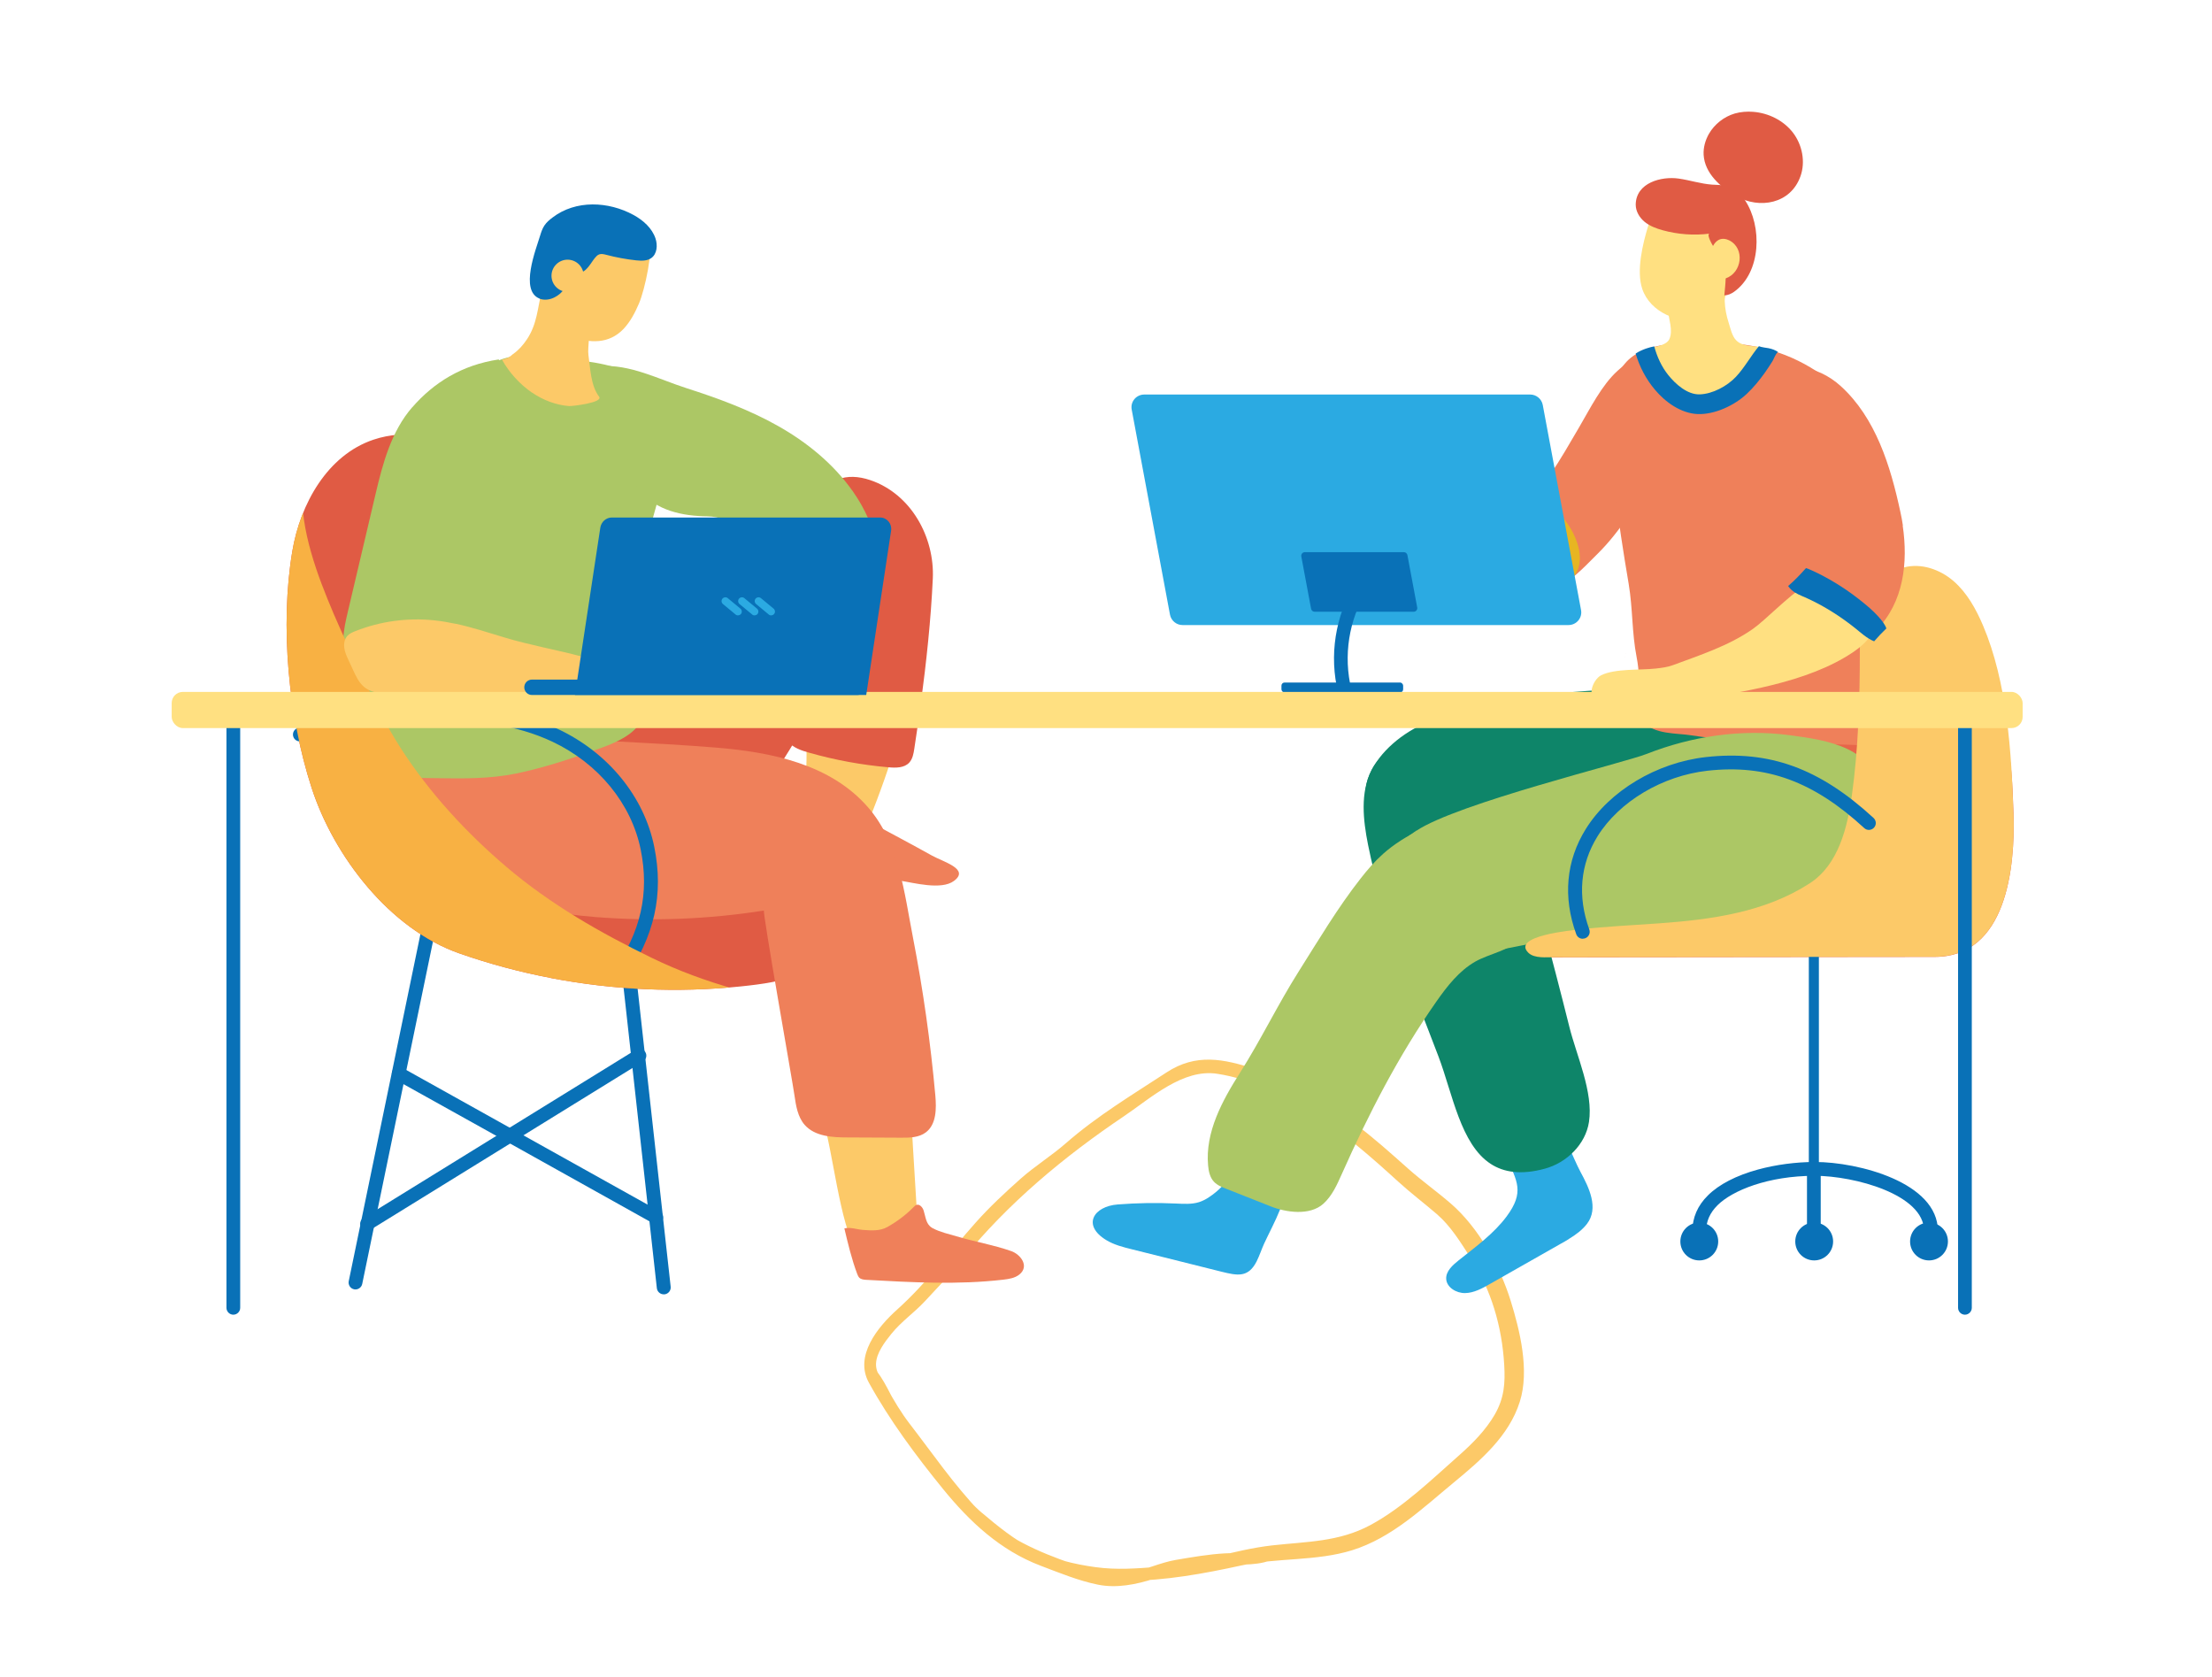 <svg xmlns="http://www.w3.org/2000/svg" xmlns:xlink="http://www.w3.org/1999/xlink" id="a" viewBox="0 0 264.12 200.17"><defs><style>.c{fill:none;}.d{fill:#ef805a;}.e{fill:#e7b522;}.f{fill:#0971b7;}.g{fill:#fcc968;}.h{fill:#0e8569;}.i{fill:#ffe081;}.j{fill:#ca9b8c;}.k{fill:#e05b44;}.l{fill:#e5ab8d;}.m{fill:#e7654a;}.n{fill:#acc765;}.o{fill:#f8b143;}.p{clip-path:url(#b);}.q{fill:#2baae2;}</style><clipPath id="b"><path class="c" d="M65.76,116.75c-3.71-.71-7.37-1.69-10.93-2.94-8.3-2.9-14.98-11.61-17.62-19.75-2.78-8.55-3.79-19.39-2.31-28.23.95-5.7,4.21-11.5,9.69-13.34,3.94-1.33,8.27-.39,12.2.99,5.29,1.85,8.29,4.45,10.6,9.48,2.48,5.4,4.29,11.11,7.39,16.21,4.35,7.17,11.17,12.81,19.02,15.76,5.16,1.94,15.24,3.32,13.24,10.92-2.18,8.28-10.9,11.12-18.58,11.91-7.56.78-15.22.43-22.68-1Z"></path></clipPath></defs><path class="g" d="M104.2,164.1c1.16,1.69,1.83,3.81,2.9,5.58,1.3,2.15,2.79,4.12,4.42,6.03,1.46,1.72,2.76,3.74,4.39,5.29,1.64,1.56,3.66,3.24,5.61,4.4,8.23,4.91,17.83,3.42,26.69,1.49,4.37-.95,8.95-.49,13.24-1.82,4.75-1.48,8.39-5,12.14-8.09,3.2-2.64,6.59-5.54,7.88-9.64,1.18-3.73.02-8.47-1.1-12.08-1.27-4.1-3.84-8.72-7.12-11.56-1.67-1.45-3.47-2.72-5.13-4.2-2.06-1.83-4.1-3.67-6.31-5.32-3.66-2.74-7.6-5.09-11.94-6.54-3.79-1.26-7.09-1.9-10.57.38-4.13,2.7-8.3,5.2-12.03,8.46-1.73,1.51-3.71,2.73-5.43,4.26-1.79,1.59-3.72,3.39-5.31,5.18-3.15,3.53-5.88,7.25-9.41,10.42-2.33,2.09-5.13,5.53-3.37,8.73,2.49,4.51,5.6,8.69,8.86,12.7,3.19,3.92,6.85,7.33,11.65,9.15,2.22.84,4.51,1.79,6.84,2.26,2.23.45,4.59-.02,6.73-.72,2.47-.81,4.95-1.13,7.51-1.51,2.05-.3,4.38.08,6.35-.67.79-.3.29-1.48-.5-1.21-1.45.5-3.35.29-4.86.37-1.97.1-4.02.46-5.96.79-1.86.32-3.57,1.19-5.44,1.47-2.56.37-4.58-.23-6.97-1.05-3.89-1.34-8.06-3.14-10.96-6.17-3.12-3.26-5.63-6.94-8.37-10.49-1.05-1.36-1.88-2.78-2.72-4.28-.53-.94-1.35-1.74-1.31-2.9.04-1.29,1.05-2.6,1.83-3.57,1.19-1.48,2.74-2.53,4.02-3.91,1.51-1.63,3.03-3.19,4.42-4.92,5.43-6.73,12.21-12.36,19.36-17.17,3.21-2.17,7.02-5.68,11.11-5.05,4.11.63,7.94,2.56,11.42,4.74,3.72,2.33,6.98,5.21,10.22,8.16,1.48,1.35,3.07,2.55,4.58,3.85,1.65,1.42,2.81,3.33,3.99,5.15,2.51,3.86,3.79,8.27,4.06,12.85.13,2.2,0,3.96-1.13,5.93-1.09,1.88-2.65,3.45-4.27,4.88-3.28,2.9-6.7,6.22-10.57,8.31-3.77,2.03-7.6,1.97-11.72,2.43-4.63.52-9.03,2.23-13.7,2.57-2.55.19-4.86.38-7.41.03-2.58-.35-5.03-.96-7.38-2.11-2.26-1.11-4.34-2.82-6.26-4.44-1.81-1.53-3.22-3.68-4.79-5.46-1.66-1.89-3.16-3.84-4.55-5.94-1.13-1.71-1.88-3.79-3.11-5.41-.25-.32-.72.06-.49.38h0Z"></path><path class="m" d="M182.67,114.28c-.04-.19-.08-.39-.09-.62-.28-3.55,4.15-4.03,6.73-4.33,3.08-.37,6.9-.6,8.81-3.43,2.34-3.47,2.56-8.47,2.76-12.49.17-3.6.35-7.3,1.85-10.57,3.27-7.12,13.02-7.32,19.83-7.28,4.15.02,8.53.68,11.78,3.27,2.6,2.07,4.21,5.2,5.03,8.42.83,3.23.94,6.58,1.05,9.91.2,6.38-.82,17.07-9.42,17.08l-48.32.05Z"></path><path class="q" d="M187.34,147.91c-.32.2-.65.39-.98.57-2.83,1.61-5.66,3.22-8.49,4.82-.91.52-1.88,1.05-2.93,1.07s-2.21-.68-2.26-1.7c-.04-.91.76-1.63,1.49-2.21,2.02-1.61,4.2-3.18,5.74-5.26,2.13-2.89,1.26-4.17-.06-7.07-.43-.95-.27-2.05.03-3.04.18-.59.41-1.18.84-1.63,1.15-1.18,3.3-.84,4.52.28,1.62,1.49,2.46,4.27,3.49,6.19.98,1.81,2.22,4.3.75,6.19-.57.73-1.33,1.29-2.14,1.78Z"></path><path class="q" d="M150.05,150.58c-1.01,1.98-2.29,1.71-4.23,1.23-3.56-.89-7.12-1.78-10.68-2.67-1.05-.26-2.11-.53-3.04-1.09-2.94-1.78-1.52-4.04,1.36-4.26,2.31-.18,4.64-.22,6.95-.11.93.04,1.89.11,2.77-.17.78-.25,1.46-.75,2.09-1.27,1.67-1.38,3.93-5.33,6.49-4.72,1.08.26,1.81,1.37,1.93,2.48.3,2.83-1.62,6.02-2.75,8.47-.29.63-.55,1.43-.9,2.13Z"></path><path class="h" d="M178,138.95c1.56,1.01,3.62,1.34,6.46.57,2.61-.71,4.86-2.9,5.27-5.58.54-3.56-1.49-7.92-2.34-11.34-1.05-4.21-2.15-8.4-3.26-12.59-1.53-5.78-3.91-14.03-8.18-18.54-3.01-3.18-9.93-4.02-12.19.48-1.36,2.71-1,5.94-.41,8.91,1.75,8.74,5.26,16.97,8.41,25.27,1.69,4.46,2.63,10.47,6.24,12.82Z"></path><path class="j" d="M163.46,55.17c-.22-.12-.45-.23-.68-.33-1.15-.47-2.42-.56-3.64-.74-1.5-.23-3.11-.68-4.01-1.91-.29-.39-.49-.89-.35-1.35.24-.77.97-.71,1.58-.58,1.01.22,2.04.35,3.06.52.42.07,1.94.61,2.03-.13.03-.23-.09-.45-.25-.63-.15-.17-.34-.32-.48-.51-.02-.03-.05-.07-.05-.11,0-.1.09-.16.19-.19.48-.12.9.24,1.3.43.47.24.94.44,1.39.73.92.6,1.74,1.34,2.66,1.93.77.5,1.61.9,2.37,1.41.54.36,1.05.78,1.41,1.32.36.54.55,1.21.4,1.84-.19.83-1.01,1.56-1.84,1.34-.99-.27-1.93-.89-2.76-1.47-.77-.54-1.5-1.14-2.33-1.59Z"></path><path class="d" d="M183.79,58.44c-1.63,2.03-4.34,3.79-4.82,6.5-.24,1.35,1.92,3.28,2.96,4.17,3.45,2.94,6.23-.43,8.86-3.03,2.76-2.73,4.73-6.14,6.76-9.42.08-.12.16-.25.23-.37,2.1-3.36,4.15-6.89,4.79-10.8.14-.82.2-1.68-.07-2.47-1-2.88-5.82-1.27-7.64-.13-.62.39-1.17.89-1.72,1.38-1.9,1.72-3.29,4.53-4.58,6.73-1.12,1.91-2.22,3.85-3.47,5.68-.41.6-.84,1.18-1.3,1.75Z"></path><path class="l" d="M194,78.46h0s.02-.07.03-.11l-.02.11Z"></path><polygon class="l" points="200.12 49.37 200 49.94 200 49.94 200.12 49.37"></polygon><path class="l" d="M194.1,78.03c-.02.11-.05.21-.07.32l.09-.41s0,.06-.01.09Z"></path><path class="h" d="M163.03,94.63c.04-.75.19-1.47.48-2.14,1.21-2.81,4.02-5.03,6.74-6.19,8.02-3.43,17.21-3.65,25.79-4.25,2.23-.16,4.54-.18,6.64.59,3.81,1.39,7.96,6.4,7.84,10.61-.11,4.08-2.9,8.31-7.29,8.45-.1,0-.19,0-.29,0-6.56.04-13.12.07-19.68.11-3.12.02-6.22.33-9.34.36-2.45.02-5.52.47-7.69-.93-2.08-1.34-3.32-4.06-3.2-6.59Z"></path><path class="d" d="M192.86,46.12c.7-4.52,5.09-5.1,9.04-5.22,3.78-.12,7.6.05,11.29,1.5,4.06,1.59,7.85,4.64,9.85,8.54,2.1,4.1.24,9.22.2,13.49-.07,8.18.09,16.38.5,24.59-4.04-.18-8.06-.22-12.11-.42-3.25-.17-6.5-.31-9.72-.82-1.68-.27-4.53-.09-5.66-1.65-.58-.8-.47-1.96-.48-2.89-.03-1.6-.04-3.21-.35-4.78-.58-2.96-.45-5.75-.95-8.75-1.29-7.67-2.53-15.47-1.66-23.26.01-.11.03-.21.04-.32Z"></path><path class="n" d="M169.13,99.17c4.92-3.28,24.79-8.1,27.5-9.17,5.36-2.11,11.27-2.99,17-2.24,4.86.64,9.95,1.46,11.16,6.94.78,3.53-.67,7.29-3.62,9.38-1.41,1-2.95,1.15-3.99,2.59-1.25,1.75-2.8,2.54-4.87,3.03-6.1,1.44-12.46.95-18.7,1.44-2.32.18-4.64.5-6.94.86-3.08.49-6.15,1.07-9.2,1.73-1.82.4-3.79.41-5.58.89-.1.03-.2.06-.3.08-.24.05-.49.09-.74.12-3.58.41-6.47-1.68-7.26-5.28-.87-3.94,1.38-7.62,5.54-10.39Z"></path><path class="n" d="M174.48,97.2c-3.35,1.04-6.69,2.38-9.34,4.74-.99.88-1.86,1.89-2.68,2.94-2.74,3.49-5.05,7.39-7.42,11.14-2.47,3.91-4.49,8.12-6.97,12.03-2.14,3.36-4.18,7.12-3.82,11.08.06.7.22,1.44.7,1.95.38.41.92.63,1.44.83,1.77.7,3.54,1.4,5.31,2.1,1.86.74,4.69,1.15,6.31-.3,1.04-.94,1.63-2.26,2.2-3.54,3.19-7.16,6.79-14.17,11.29-20.59,1.29-1.84,2.71-3.67,4.65-4.78,1.7-.97,4.24-1.33,5.54-2.9,1.25-1.5,1.45-4.26,1.53-6.12.02-.57.01-1.15-.09-1.71-.2-1.14-.81-1.92-1.35-2.9-.7-1.26-1.29-2.63-2.26-3.72-.39-.44-1.04-1.13-1.66-1.21-.73-.09-1.93.52-2.64.73-.25.07-.49.15-.74.23Z"></path><path class="i" d="M204.4,48.08c.77-.14,1.51-.42,2.19-.8,1.57-.89,2.79-2.3,3.73-3.84.27-.48.51-.93.7-1.44.03-.08.06-.17.03-.25-.03-.08-.12-.12-.2-.15-.59-.22-1.23-.23-1.86-.3-.63-.07-1.28-.24-1.71-.7-.48-.51-.67-1.44-.88-2.1-.26-.81-.43-1.66-.46-2.51-.04-1.03.77-2.98-.03-3.84-.69-.74-2.24-.87-3.15-.7-1.23.23-2.41.91-3.06,1.99-.65,1.08-.68,2.39-.55,3.61.11,1.05.63,2.39.19,3.41-.31.73-1.62.96-2.37,1.07-.15.02-.34.11-.3.25.37,1.25.91,2.49,1.68,3.59.76,1.08,1.79,2.02,3.03,2.48.96.36,2.01.41,3.02.23Z"></path><path class="i" d="M203.26,38.2c2.18-.37,2.31-1.67,3.11-4.06l1.8-4.41c.51-2.44-1.05-4.82-3.49-5.33h0c-2.07-.43-4.99-1.78-6.65.1-.61.69-.96,1.58-1.23,2.46-.65,2.13-1.44,5.36-.71,7.53.95,2.81,4.34,4.18,7.16,3.71Z"></path><path class="k" d="M206.44,22.3c-.1-.04-.21-.07-.32-.1-.56-.14-1.14-.12-1.71-.16-1.34-.1-2.63-.53-3.96-.72-2.05-.3-5.11.48-5.14,3.11,0,.8.45,1.55,1.07,2.06.62.5,1.39.79,2.16,1,1.82.5,3.73.64,5.6.4-.72.09,1.61,3.36,1.67,3.5.44,1.07.17,2.74.08,3.87.42,0,.83-.19,1.17-.43,3.26-2.33,3.36-7.84,1.3-10.92-.47-.71-1.14-1.32-1.93-1.61Z"></path><path class="e" d="M167.28,52.65c1.93.72,3.86,1.44,5.78,2.17,4.17,1.56,8.39,3.15,12.1,5.61,2.19,1.45,4.86,6,2.65,8.54-.25.28-.57.5-.91.66-1.25.61-2.73.62-4.07.24-1.09-.31-2.09-.87-3.02-1.52-.89-.63-1.89-1.11-2.81-1.71-2.13-1.39-4.27-2.89-6.34-4.33-2.23-1.56-4.12-4.03-6.04-5.96.97-1.15,1.82-2.41,2.53-3.75.04.02.08.03.13.05Z"></path><path class="i" d="M204.35,31.7c.14.97.51,1.93,1.68,1.54,1.98-.66,2.35-3.59.44-4.55-.38-.19-.84-.25-1.22-.07-.14.07-.27.17-.38.28-.5.52-.66,1.29-.61,2.01.02.25.04.53.08.8Z"></path><rect class="f" x="215.98" y="110.64" width="1.2" height="28.91"></rect><path class="f" d="M230.56,147.77c-.45,0-.82-.37-.82-.82,0-4.37-8.34-6.57-13.01-6.58h-.05c-5.58,0-9.84,1.76-11.6,3.51-.91.91-1.36,1.91-1.36,3.07,0,.45-.37.82-.82.82s-.82-.37-.82-.82c0-1.59.62-3.02,1.84-4.23,1.32-1.32,3.39-2.39,5.99-3.1,2.13-.58,4.53-.9,6.78-.9h.05c5.11,0,14.65,2.43,14.65,8.23,0,.45-.37.82-.82.82Z"></path><path class="f" d="M216.58,149.16c-.45,0-.82-.37-.82-.82v-8.66c0-.45.37-.82.82-.82s.82.37.82.82v8.66c0,.45-.37.82-.82.82Z"></path><path class="f" d="M200.64,148.21c0,1.25,1.01,2.26,2.26,2.26s2.26-1.01,2.26-2.26-1.01-2.26-2.26-2.26-2.26,1.01-2.26,2.26Z"></path><path class="f" d="M214.36,148.21c0,1.25,1.01,2.26,2.26,2.26s2.26-1.01,2.26-2.26-1.01-2.26-2.26-2.26-2.26,1.01-2.26,2.26Z"></path><path class="f" d="M228.07,148.21c0,1.25,1.01,2.26,2.26,2.26s2.26-1.01,2.26-2.26-1.01-2.26-2.26-2.26-2.26,1.01-2.26,2.26Z"></path><path class="g" d="M240.41,97.15c-.22-7.31-.75-15.71-3.64-22.5-.84-1.96-1.9-3.88-3.51-5.28-1.61-1.39-3.86-2.18-5.92-1.63-4.53,1.22-5.27,6.14-5.27,10,0,5.69-.17,11.64-.96,17.28-.53,3.78-1.6,8.22-5.02,10.43-5.36,3.47-11.75,4.33-17.99,4.78-3.16.23-6.33.37-9.47.72-.85.1-8.22.77-6.13,2.8.71.69,2.15.52,3.08.52,8.87,0,17.74-.02,26.62-.03,6.27,0,12.53-.01,18.8-.02,8.6,0,9.62-10.7,9.42-17.08Z"></path><path class="f" d="M188.98,112.07c-.34,0-.65-.21-.77-.54-1.61-4.43-1.22-8.77,1.13-12.55,2.84-4.57,8.47-7.94,14.36-8.6,7.57-.84,13.55,1.33,20.01,7.27.33.31.36.83.05,1.16-.31.33-.83.36-1.16.05-6.07-5.58-11.67-7.63-18.71-6.85-5.4.6-10.56,3.68-13.14,7.83-2.07,3.34-2.41,7.18-.98,11.12.15.43-.07.9-.49,1.05-.09.03-.19.05-.28.05Z"></path><path class="i" d="M201.44,83.69c-1.04.17-2.09.32-3.14.44-2.41.27-4.79.13-7.13-.55-1.94,0-1.02-2.45.02-2.97,1.66-.82,4.68-.59,6.53-.8.69-.08,1.39-.16,2.05-.41,3.23-1.2,6.64-2.3,9.49-4.29,3.14-2.2,9.51-10.29,13.71-5.53.48.55.72,1.27.89,1.99.23.91.39,1.86.2,2.78-.32,1.5-1.53,2.65-2.8,3.51-5.46,3.68-13.43,4.78-19.81,5.83Z"></path><path class="k" d="M214.98,21.05c.62-1.73.22-3.76-.9-5.22-1.13-1.46-2.92-2.34-4.75-2.48-.73-.06-1.48,0-2.19.2-1.29.38-2.42,1.27-3.09,2.43-.43.76-.68,1.63-.63,2.51.13,2.18,1.99,3.86,3.89,4.93,2.78,1.57,6.49.93,7.67-2.37Z"></path><path class="f" d="M196.52,41.62c.33-.11.66-.21,1-.27.34,1.24.87,2.42,1.68,3.43.87,1.08,2.27,2.34,3.74,2.3,1.55-.04,3.29-.99,4.33-2.09,1.06-1.13,1.77-2.49,2.75-3.66.37.15.77.16,1.16.24.39.08.8.22,1.12.45-.3.21-.46.77-.65,1.08-.3.48-.61.96-.94,1.42-.64.89-1.34,1.75-2.14,2.5-1.45,1.37-3.85,2.5-5.88,2.41-1.99-.09-3.84-1.42-5.08-2.9-1.07-1.26-1.84-2.74-2.31-4.32.37-.25.8-.44,1.22-.59Z"></path><path class="d" d="M227.21,62.73c-.08-.55-.18-1.09-.3-1.62-1.18-5.5-2.95-11.22-7.11-15.01-2.74-2.5-7.45-3.72-7.92,1.37-.12,1.31.23,2.61.59,3.88,1.5,5.26,4.69,11.82,2.71,17.38-.02.06-.05.12-.08.19,1.16.34,2.28.79,3.32,1.31,2.31,1.16,4.36,2.81,5.63,4.98,3.27-3.32,3.79-8.07,3.14-12.46Z"></path><path class="f" d="M224.36,73.69c-.35-.39-.72-.75-1.11-1.1-.88-.76-1.8-1.48-2.76-2.14-.88-.6-1.78-1.15-2.72-1.65-.45-.24-.91-.47-1.38-.68-.23-.11-.49-.22-.75-.3-.67.76-1.37,1.49-2.13,2.14.02.03.04.07.07.1.43.57.97.83,1.59,1.1.1.05.21.09.31.13.05.02.09.04.12.05.01,0,.03.01.06.03.23.11.47.22.7.33.92.45,1.82.96,2.69,1.52.84.54,1.66,1.13,2.45,1.76.63.5,1.42,1.25,2.28,1.58.46-.54.95-1.05,1.46-1.54-.18-.5-.57-.98-.89-1.33Z"></path><path class="f" d="M78.37,146.14c-.14,0-.27-.03-.4-.1-10.44-5.83-30.3-16.91-30.74-17.14-.4-.21-.56-.71-.35-1.11.21-.4.7-.56,1.1-.35.38.2,27.67,15.43,30.78,17.17.4.22.54.72.32,1.12-.15.27-.43.42-.72.42Z"></path><path class="f" d="M43.83,146.92c-.28,0-.54-.14-.7-.39-.24-.39-.12-.89.27-1.13l32.52-20.08c.39-.24.89-.12,1.13.27.24.39.12.89-.27,1.13l-32.52,20.08c-.13.08-.28.12-.43.12Z"></path><path class="f" d="M79.25,154.52c-.41,0-.77-.31-.82-.73l-4.46-40.27-22.05-2.2-8.67,41.96c-.09.44-.53.73-.97.64-.44-.09-.73-.53-.64-.97l8.82-42.69c.09-.41.47-.69.89-.65l23.45,2.34c.39.04.69.34.74.73l4.54,40.93c.05.45-.28.86-.73.91-.03,0-.06,0-.09,0Z"></path><path class="g" d="M96.29,84.64c.03-2.65-.05-5.06.64-7.7.48-1.83,1.38-3.64,2.93-4.71,1.8-1.25,4.37-1.27,6.2-.04,1.87,1.26,2.81,3.58,2.94,5.83.19,3.27-.83,6.84-1.75,9.95-1.01,3.39-2.18,6.73-3.51,10-.01.03-7.32-.89-7.96-1.01.74-3.93.47-8.33.52-12.32Z"></path><path class="g" d="M103.18,122.23c2.1-.59,3.15-.78,5.18-1.58,0,9.25,1.3,24.84,1.26,27.5-2.61.29-4.65,1.26-7.29,1.29-2.07-3.21-2.91-12.28-4.08-15.78-.27-.81-1.45-4.86-2.77-9.47,2.58-.58,5.15-1.24,7.69-1.95Z"></path><path class="k" d="M65.76,116.75c-3.71-.71-7.37-1.69-10.93-2.94-8.3-2.9-14.98-11.61-17.62-19.75-2.78-8.55-3.79-19.39-2.31-28.23.95-5.7,4.21-11.5,9.69-13.34,3.94-1.33,8.27-.39,12.2.99,5.29,1.85,8.29,4.45,10.6,9.48,2.48,5.4,4.29,11.11,7.39,16.21,3.34,5.5,8.12,10.1,13.71,13.27,5.3,3.01,11.22,3.89,13.07,10.66.75,2.72.45,5.7-.78,8.24-2.43,5.04-7.18,5.89-12.33,6.42-7.56.78-15.22.43-22.68-1Z"></path><path class="k" d="M96.06,82.88c-.06-.9,0-1.74.85-2.05,1.16-.44,1.55.18,2.29-1.02,1.43-2.32,2.44-5.21,3.41-7.75,1.17-3.06,3.36-7.05,3.25-10.34,0-.17-.02-.35-.12-.49-.12-.16-.32-.23-.51-.28-1.71-.45-3.51-.4-5.28-.29-11.65.75-18.15,13.38-23.66,22.03-.83,1.3-5.67,7.58-6.94,7.48,4.45.35,7.88,2.61,12,3.85,2.53.76,5.31,3.02,7.67,3.34.76.1,3.88-5.63,4.34-6.38,1.19-1.97,2.88-4.21,2.84-6.6,0-.47-.09-1-.12-1.51Z"></path><path class="d" d="M98.35,103.68c3.01.69,6.09,1.01,9.14,1.46,1.61.24,4.89,1.15,6.41.03,1.92-1.42-1.22-2.25-2.64-3.04-2.45-1.37-4.93-2.67-7.39-4-2.28-1.23-5.2-3.85-7.53-1.31-1.49,1.63-1.66,4.23-1.84,6.32,1.3.05,2.57.25,3.85.55Z"></path><path class="d" d="M49.7,92.84c1.39-4.39,7.69-5.4,11.57-5.09,8.09.65,16.2.85,24.24,1.5,6.55.54,13.68,1.95,18.18,7.18,3.68,4.27,4.28,10.14,5.32,15.49,1.21,6.23,2.1,12.52,2.67,18.84.14,1.59.14,3.47-1.14,4.43-.82.62-1.94.64-2.97.63-2.12,0-4.23-.02-6.35-.03-1.84,0-3.91-.12-5.13-1.49-.84-.95-1.05-2.29-1.23-3.54-.23-1.65-3.86-22.03-3.64-22.06-6.64,1.05-13.41,1.31-20.11.78-4.74-.38-9.55-1.2-13.69-3.54-3.99-2.27-9.35-8.01-7.74-13.09Z"></path><path class="n" d="M47.78,91.12c.28.81.44,1.37.68,1.76,1.22-.02,2.44,0,3.65.02,3.19.05,6.4.09,9.54-.56,2.73-.57,5.44-1.4,8.07-2.33,4.06-1.42,7.86-2.43,7.56-7.4-.37-6.4-1.15-14.47.66-20.72.73-2.52,1.13-4.4,2.22-6.79.3-.66.6-1.33.64-2.05.03-.51-.07-1.03-.2-1.53-2.02-8.2-8.87-8.29-16.14-8.94-1.13-.1-2.27-.2-3.38,0-1.37.24-2.63.9-3.83,1.62-6.37,3.82-7.15,9.99-9.06,16.62-.96,3.31-2.46,6.45-3.42,9.76-2.05,7.07.71,13.86,3.01,20.54Z"></path><path class="d" d="M111.41,146.64c.78.44,1.95.7,2.79.95,2.17.65,4.41,1.02,6.55,1.77,1.12.4,2.19,1.8.97,2.79-.53.43-1.25.54-1.93.62-5.42.63-10.9.32-16.35.02-.3-.02-.62-.05-.83-.25-.12-.12-.19-.28-.25-.44-.66-1.74-1.12-3.68-1.54-5.45.73-.18,1.5.13,2.24.18.95.07,1.99.15,2.86-.33,1.17-.65,2.25-1.46,3.19-2.42.09-.09.18-.18.29-.23.38-.15.75.26.88.65.25.76.26,1.61.98,2.06.05.03.09.06.14.09Z"></path><path class="k" d="M109.95,83.98c-.24,1.81-.51,3.61-.78,5.41-.09.59-.2,1.21-.6,1.65-.6.65-1.61.64-2.49.56-3.2-.28-6.37-.86-9.46-1.74-.94-.26-1.92-.59-2.54-1.34-.55-.66-.72-1.55-.84-2.4-.83-6.15,1.13-12.16,1.05-18.34-.04-3.3,1.18-5.29,2.86-7.98,1.61-2.58,3.87-3.46,6.77-2.48,4.89,1.66,7.69,6.84,7.46,11.76-.23,4.97-.77,9.95-1.43,14.9Z"></path><path class="g" d="M64.44,36.21c-.05.6,1.2,1.96,1.58,2.39.6.68,1.31,1.21,2.16,1.54,2.21.87,4.53.95,6.27-.87.82-.87,1.38-1.95,1.85-3.05.71-1.68,1.71-6.3,1.26-8.06-.41-1.6-2.13-.21-3.69-.74-1.36-.47-2.4-.89-3.85-.63-1.29.22-2.54.87-3.35,1.92-.22.28-.42.57-.6.86-.43.91-.83,1.84-1.11,2.81-.24.81-.32,1.63-.45,2.45,0,.47-.03.93-.07,1.39Z"></path><path class="g" d="M63.52,46.86c1.29.9,2.88,1.5,4.44,1.62.3.02,4.12-.4,3.57-1.13-1.01-1.34-1.04-3.38-1.27-4.98-.13-.89.31-2.88-.1-3.61-.29-.52-1.95-.91-2.53-1.32-.58-.41-1.1-.9-1.59-1.4-.28-.29-.8-1.3-1.24-1.33-.04,0-.07.02-.11.03-.51,2.04-.55,3.95-1.78,5.78-.46.69-1.01,1.31-1.67,1.76-.33.32-.74.55-1.3.66.87,1.55,2.09,2.89,3.56,3.92Z"></path><path class="f" d="M64.41,35.65c.58.23,1.25.13,1.8-.15.98-.5,1.47-1.28,1.6-2.35.04-.31.08-.7.37-.83.29-.13.61.11.92.18.82.18,1.47-1.15,1.91-1.68.15-.18.31-.37.53-.45.27-.1.57-.02.85.05,1.17.31,2.37.53,3.57.66.62.06,1.29.09,1.8-.27.7-.49.78-1.53.51-2.34-.42-1.25-1.48-2.18-2.63-2.81-2.99-1.63-6.89-1.82-9.67.31-.36.27-.71.57-.96.94-.25.37-.39.8-.52,1.22-.5,1.65-2.45,6.56-.08,7.51Z"></path><path class="n" d="M101.76,58.56c-2.28-3.22-5.45-5.79-8.9-7.73-3.43-1.93-7.15-3.29-10.89-4.49-3.32-1.06-6.79-2.91-10.37-2.62-.09,0-.19.02-.28.05.04.46.06.93.07,1.39,1.63,2.57,2.65,5.62,3.31,8.58.37,1.67.57,3.49,1.66,4.81,2.01,2.43,5.17,3.06,8.1,3.09,3.05.03,4.86,2.41,5.96,5.14,1.03,2.56,1.49,5.36,2.86,7.76,1.37,2.4,4.08,4.38,6.75,3.7,2.01-.52,3.39-2.38,4.16-4.31,1.72-4.36,1.01-9.44-1.27-13.54-.35-.63-.74-1.24-1.15-1.83Z"></path><path class="n" d="M49.23,48.61c-2.5,2.86-3.53,6.72-4.38,10.34-1.1,4.67-2.2,9.34-3.3,14.01-.26,1.1-.52,2.2-.55,3.33-.05,1.81.47,4.11.89,5.85.54,2.23,1.88,2.1,3.87,1.9,3.15-.31,7.43-1.26,9.55-3.83,1.01-1.22,1.33-2.85,1.63-4.41.4-2.14.8-4.28,1.2-6.42,1.63-8.75,3.27-17.77,1.42-26.47-4.41.66-7.76,2.76-10.33,5.71Z"></path><path class="f" d="M73.89,117.25c-.16,0-.33-.05-.47-.15-.37-.26-.46-.77-.2-1.15,3.3-4.69,4.34-9.31,3.28-14.53-1.11-5.48-5.06-10.29-10.55-12.88-8.64-4.06-19.51-2.42-29.97-.05-.44.1-.88-.18-.98-.62-.1-.44.18-.88.62-.98,10.75-2.44,21.95-4.11,31.04.16,5.96,2.81,10.25,8.05,11.46,14.04,1.16,5.69.03,10.71-3.54,15.8-.16.23-.41.35-.67.35Z"></path><g class="p"><path class="o" d="M92.47,119.33c-1.58-.4-3.15-.8-4.72-1.25-3.43-.97-6.75-2.18-9.95-3.74-6.13-2.98-12.12-6.41-17.32-10.84-4.83-4.11-9.19-8.84-12.63-14.18-1.67-2.59-3.02-5.33-4.34-8.11-1.25-2.62-2.52-5.24-3.66-7.91-1.99-4.69-3.98-9.95-3.79-15.15-.02-.05-.03-.1-.05-.16-3.56,10.82-4.57,22.65-1.61,33.64,2.96,11,10.14,21.04,20.23,26.32,7.05,3.69,15.13,4.94,23.07,5.44,3.96.25,14.18,1.45,16.03-3.44-.27-.12-.55-.26-.84-.41-.14-.07-.29-.14-.43-.21Z"></path></g><path class="g" d="M65.85,32.92c0,1.06.86,1.92,1.92,1.92s1.92-.86,1.92-1.92-.86-1.92-1.92-1.92-1.92.86-1.92,1.92Z"></path><path class="g" d="M54.45,74.47c1.95.43,3.87,1.05,5.78,1.63,3.04.92,6.12,1.45,9.21,2.27.88.23,1.77.46,2.68.47,1.56.01,3.07-.62,4.63-.65,2.09-.05,4.13,1.12,5.26,2.85,1.91,2.92-1.26,2.14-3.25,2.11-1.55-.02-3.11-.05-4.66-.07-3.21-.05-6.42-.09-9.64-.14-3.69,0-7.38-.11-11.06-.16-1.94-.03-3.89-.13-5.82-.08-1.4.03-2.91.28-4.09-.68-.62-.51-.98-1.27-1.32-2.01-.19-.4-.37-.81-.56-1.21-.22-.47-.44-.95-.5-1.46-.07-.51.03-1.08.39-1.45.25-.26.59-.41.92-.54,3-1.19,6.24-1.63,9.46-1.29.86.09,1.72.24,2.57.42Z"></path><path class="q" d="M187.28,74.62h-46.08c-.73,0-1.36-.52-1.5-1.24l-4.57-24.48c-.18-.94.54-1.8,1.5-1.8h46.08c.73,0,1.36.52,1.5,1.24l4.57,24.48c.18.94-.54,1.8-1.5,1.8Z"></path><path class="f" d="M168.8,73.03h-11.83c-.21,0-.38-.15-.42-.35l-1.17-6.25c-.05-.26.15-.51.42-.51h11.83c.21,0,.38.15.42.35l1.17,6.25c.05.26-.15.51-.42.51Z"></path><rect class="f" x="153.01" y="81.48" width="14.53" height="1.19" rx=".37" ry=".37"></rect><path class="f" d="M160.41,82.55c-.39,0-.73-.27-.81-.66-.88-4.48.1-9.2,2.67-12.97.26-.37.77-.47,1.14-.21.37.26.47.77.21,1.14-2.33,3.4-3.21,7.68-2.42,11.73.09.45-.2.88-.65.96-.05.01-.11.02-.16.02Z"></path><path class="f" d="M27.86,156.95c-.45,0-.82-.37-.82-.82v-71.96c0-.45.37-.82.82-.82s.82.37.82.82v71.96c0,.45-.37.82-.82.82Z"></path><path class="f" d="M234.62,156.95c-.45,0-.82-.37-.82-.82v-71.96c0-.45.37-.82.82-.82s.82.37.82.82v71.96c0,.45-.37.82-.82.82Z"></path><rect class="i" x="20.5" y="82.6" width="221.01" height="4.32" rx="1.33" ry="1.33"></rect><path class="f" d="M102.37,82.97h-38.85c-.51,0-.92-.41-.92-.92h0c0-.51.41-.92.92-.92h38.85c.51,0,.92.41.92.92h0c0,.51-.41.92-.92.92Z"></path><path class="f" d="M103.43,82.97h-34.78l3.03-19.98c.11-.69.69-1.21,1.38-1.21h32.02c.83,0,1.45.75,1.32,1.58l-2.97,19.61Z"></path><path class="q" d="M92.08,73.47c-.1,0-.21-.03-.29-.11l-1.51-1.25c-.19-.16-.22-.45-.06-.64s.45-.22.64-.06l1.51,1.25c.19.16.22.45.06.64-.09.11-.22.16-.35.16Z"></path><path class="q" d="M90.1,73.47c-.1,0-.21-.03-.29-.11l-1.51-1.25c-.19-.16-.22-.45-.06-.64s.45-.22.64-.06l1.51,1.25c.19.16.22.45.06.64-.09.11-.22.16-.35.16Z"></path><path class="q" d="M88.12,73.47c-.1,0-.21-.03-.29-.11l-1.51-1.25c-.19-.16-.22-.45-.06-.64.16-.19.45-.22.64-.06l1.51,1.25c.19.16.22.45.06.64-.09.11-.22.16-.35.16Z"></path></svg>